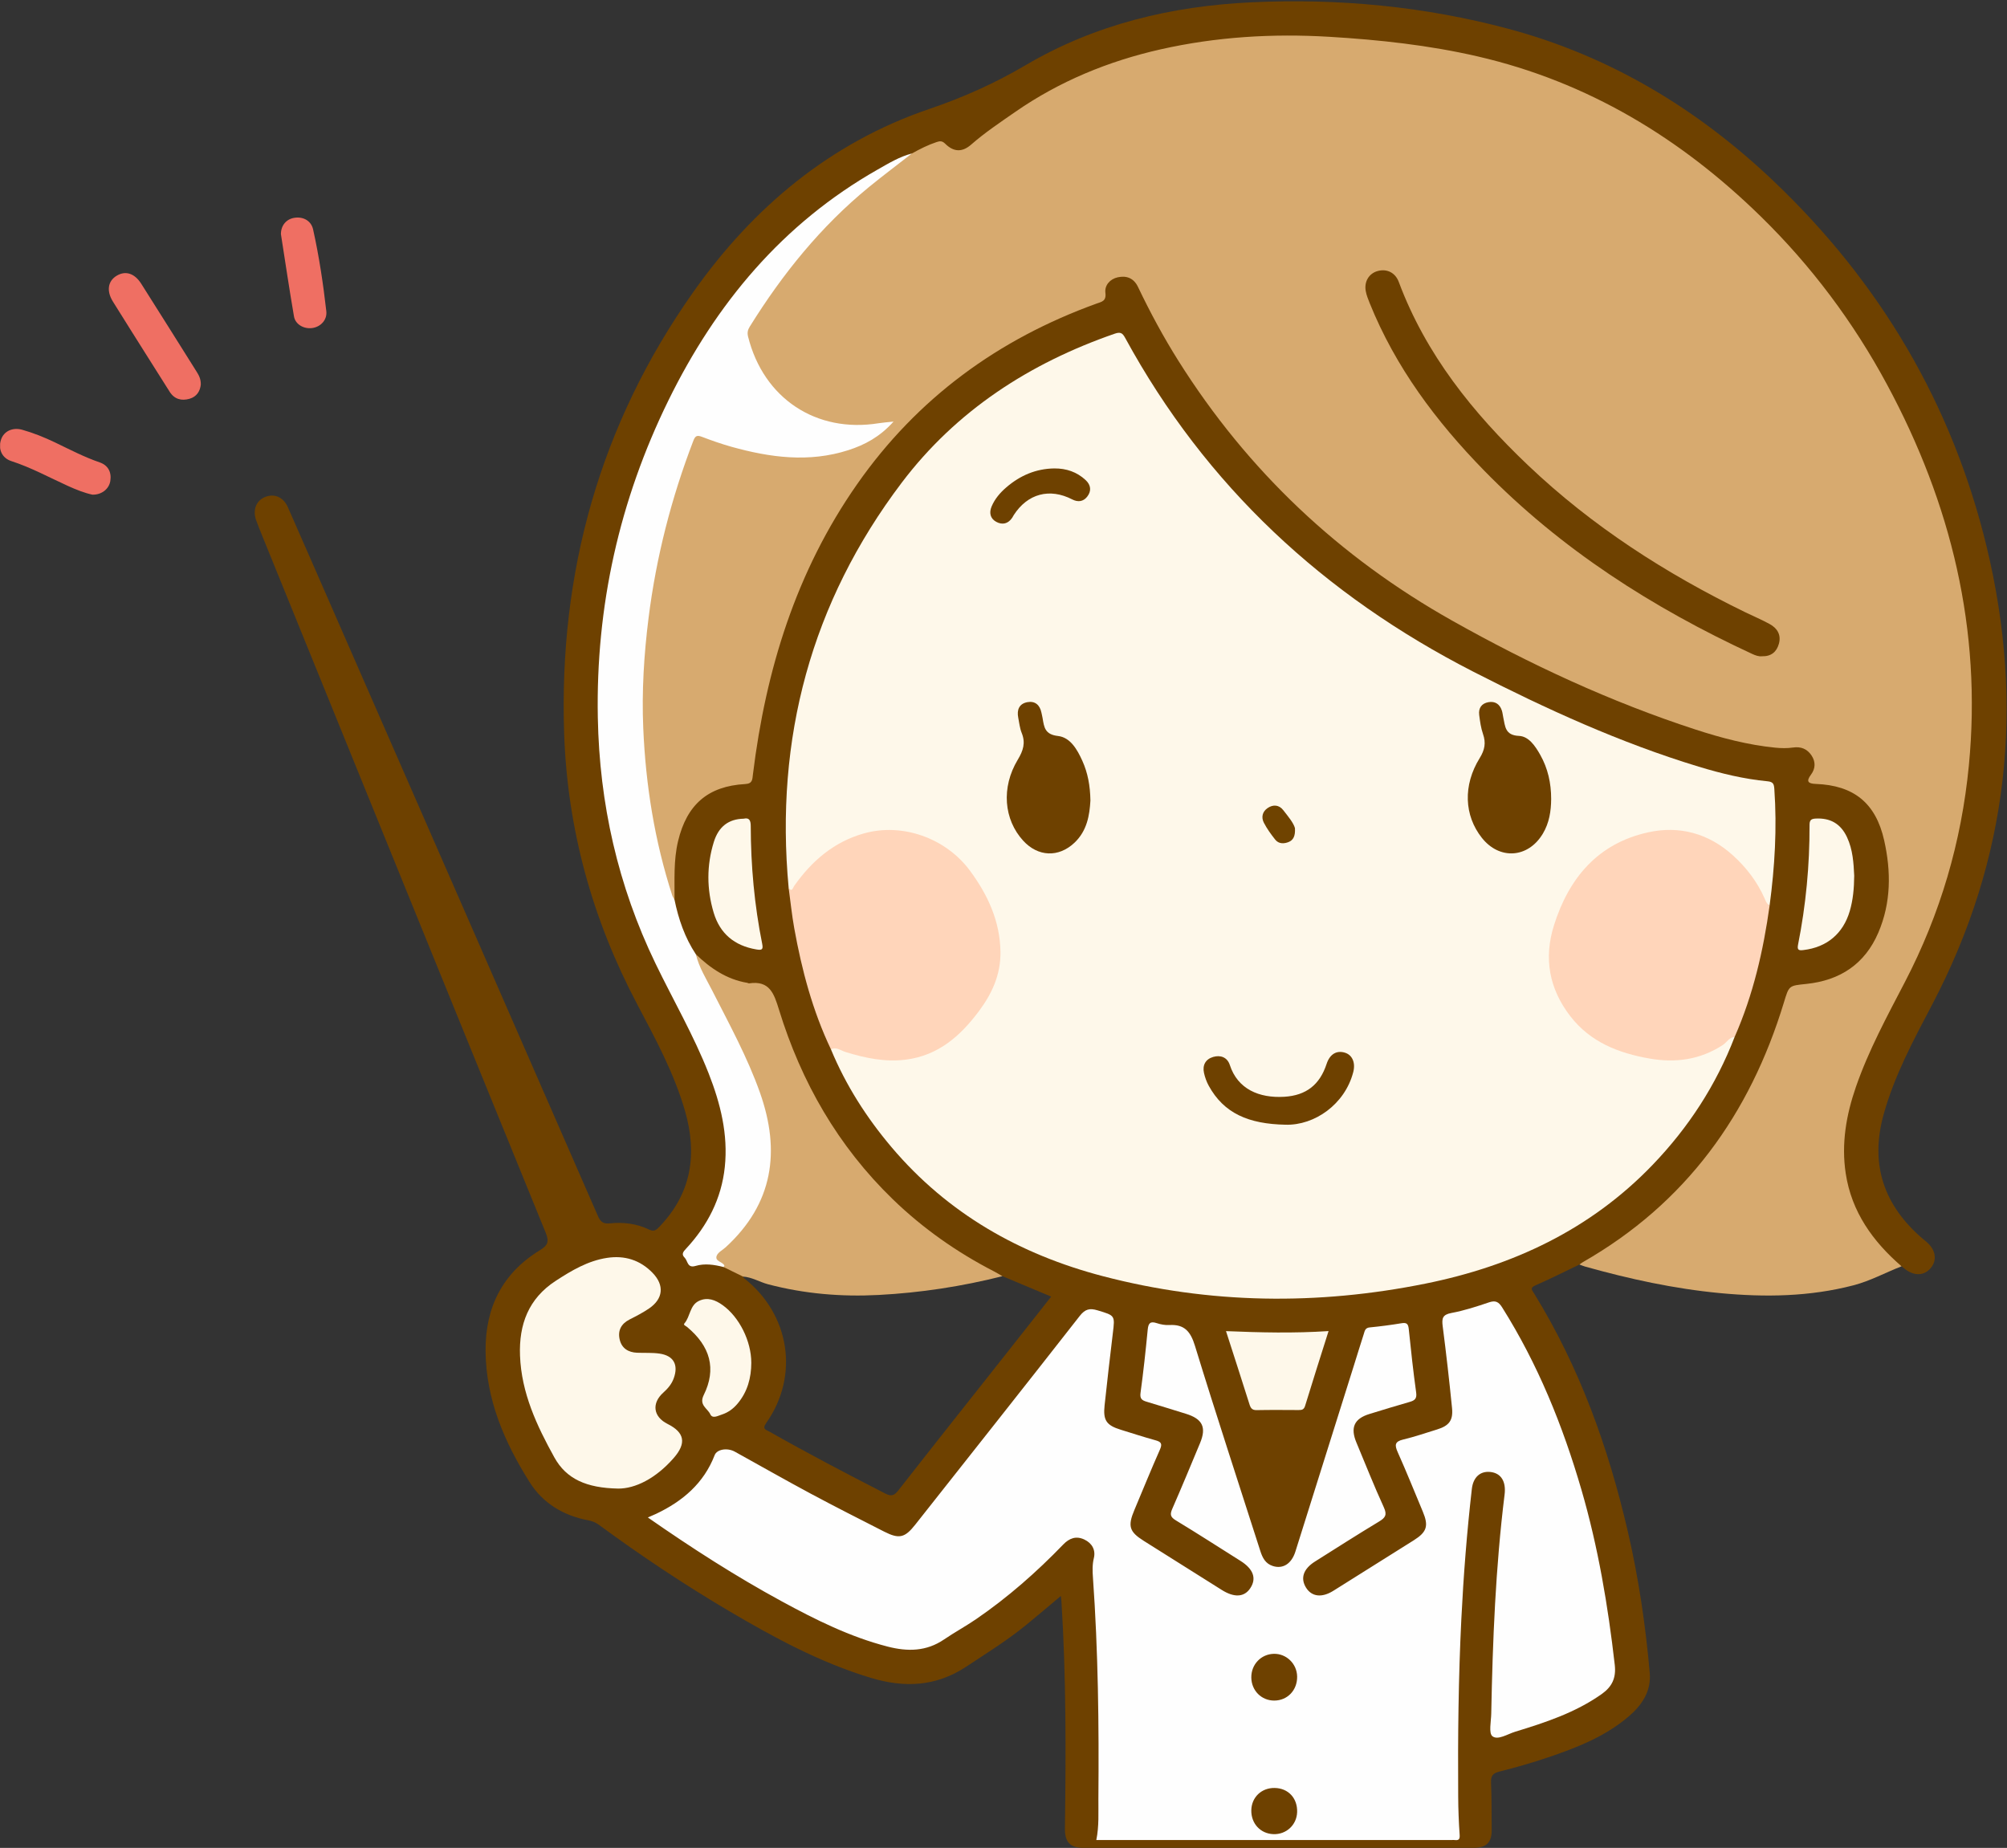 <?xml version="1.0" encoding="UTF-8"?>
<!DOCTYPE svg  PUBLIC '-//W3C//DTD SVG 1.1//EN'  'http://www.w3.org/Graphics/SVG/1.1/DTD/svg11.dtd'>
<svg version="1.1" viewBox="0 0 1022 941" xmlns="http://www.w3.org/2000/svg">
<rect x="0" y="0" width="1022" height="941" fill="#333333" stroke="none"/>
<defs>
<clipPath id="a">
<path d="m0.06 0.666h1021.7v940.27h-1021.7z"/>
</clipPath>
</defs>
<g clip-path="url(#a)">
<path d="m968.28 644.85c-8.172 3.18-15.872 7.43-24.475 9.67-22.379 5.826-45.01 6.13-67.82 3.981-23.413-2.206-46.277-7.2-68.877-13.539-0.954-0.268-1.869-0.678-2.802-1.022 0.666-3.324 3.823-3.936 6.106-5.293 14.537-8.644 27.814-18.904 39.775-30.83 23.139-23.069 39.823-50.263 51.293-80.768 2.699-7.178 5.212-14.412 7.17-21.824 0.732-2.773 2.305-4.106 5.146-4.602 3.453-0.601 6.962-0.692 10.39-1.403 17.305-3.591 28.542-14.038 33.309-30.86 4.167-14.702 3.976-29.668-0.45-44.353-4.328-14.359-15.201-22.679-30.113-23.631-1.162-0.074-2.344 0.012-3.483-0.256-3.09-0.729-4.055-2.435-2.793-5.519 3.479-8.5 0.044-12.988-9.077-12.464-8.543 0.491-16.92-1.116-25.202-2.995-24.136-5.476-47.218-14.121-69.891-23.859-38.159-16.389-75.437-34.528-109.76-58.132-25.344-17.431-48.027-37.915-68.672-60.762-23.866-26.41-43.098-55.831-58.814-87.66-0.368-0.747-0.76-1.482-1.178-2.203-1.778-3.068-4.434-4.532-7.937-3.929-3.595 0.619-5.709 3.176-5.805 6.575-0.112 3.95-2.16 5.474-5.462 6.657-29.613 10.61-56.655 25.723-80.504 46.351-21.615 18.694-39.573 40.419-53.697 65.267-22.486 39.56-34.75 82.356-40.001 127.33-0.425 3.636-2.093 5.159-5.675 5.589-19.818 2.379-29.179 11.316-33.028 30.965-1.326 6.768-1.274 13.568-1.315 20.396-0.014 2.238 0.661 4.729-1.452 6.545-2.039-0.441-2.309-2.241-2.779-3.781-6.182-20.289-10.551-40.933-12.497-62.09-1.174-12.769-2.198-25.53-1.885-38.364 0.862-35.329 6.21-69.944 16.727-103.7 2.575-8.266 5.228-16.52 8.461-24.567 2.162-5.382 2.859-5.882 8.129-3.953 13.688 5.011 27.719 8.588 42.269 9.534 17.972 1.168 34.754-2.28 49.891-14.732-9.355 0.905-17.785 1.596-26.148-0.042-24.867-4.87-38.878-20.873-45.482-44.458-0.793-2.834 0.135-5.215 1.556-7.568 8.81-14.585 19.066-28.096 30.1-41.06 15.23-17.892 33.08-32.767 52.341-46.057 2.889-1.996 5.972-3.639 9.199-5.014 3.643-1.552 6.912-2.384 10.564 0.797 3.321 2.893 7.026 1.93 11.716-1.839 8.557-6.877 17.41-13.366 26.644-19.28 27.549-17.645 57.93-27.578 90.119-32.226 18.978-2.741 38.134-4.086 57.265-2.971 35.771 2.083 71.428 5.501 105.78 16.637 29.05 9.417 55.92 23.282 80.854 40.898 16.501 11.658 31.971 24.622 45.979 39.121 21.712 22.472 40.622 47.178 56.119 74.401 19.859 34.884 34.188 71.85 41.676 111.34 2.67 14.068 4.09 28.283 5.03 42.607 2.39 36.325-2.23 71.75-12.244 106.58-3.964 13.79-9.219 27.119-15.495 40.032-8.59 17.678-18.207 34.865-25.914 52.961-6.294 14.777-10.933 29.908-10.633 46.371 0.292 16.059 5.598 29.949 15.478 42.291 3.219 4.021 6.407 8.108 10.447 11.404 1.013 0.827 2.106 1.714 1.824 3.303" fill="#D7AA6F"/>
<path d="m979.27 630.98c-19.889-16.973-27.19-37.813-20.096-63.453 5.506-19.9 15.236-37.887 24.721-55.957 39.014-74.318 47.294-152.4 27.674-233.43-17.517-72.334-54.091-134.08-107.9-185.42-38.796-37.011-83.608-64.161-135.65-78.073-42.718-11.42-86.408-15.529-130.58-13.48-40.778 1.892-79.763 11.173-115.15 32.011-15.665 9.223-31.723 16.402-48.982 22.275-50.53 17.195-89.789 50.093-120.28 93.278-47.499 67.263-68.506 142.59-65.755 224.67 1.638 48.849 14.366 94.749 37.183 137.96 9.297 17.608 18.848 35.147 24.394 54.47 6.304 21.969 3.31 41.796-12.989 58.772-1.649 1.717-2.711 2.788-5.372 1.513-6.282-3.011-13.124-3.865-19.989-3.136-3.579 0.38-4.836-1.018-6.147-4.021-43.526-99.705-87.149-199.37-130.76-299.04-8.989-20.544-17.941-41.106-26.998-61.62-2.326-5.271-7.021-7.165-11.811-5.128-4.389 1.867-6.192 6.638-4.35 11.76 1.012 2.813 2.149 5.582 3.275 8.353 48.008 118.18 95.983 236.38 144.18 354.48 1.904 4.667 0.963 6.483-2.958 8.88-19.172 11.72-27.88 29.254-27.667 51.464 0.237 24.653 9.636 46.356 22.444 66.685 6.746 10.707 17.142 16.971 29.699 19.373 1.936 0.371 3.708 0.96 5.425 2.222 21.327 15.685 43.336 30.362 66.13 43.828 23.067 13.627 46.557 26.364 72.4 34.178 17.137 5.182 33.239 4.534 48.706-5.7 10.274-6.798 20.729-13.296 30.303-21.074 5.874-4.773 11.617-9.708 17.832-14.916 0.143 1.246 0.241 1.861 0.28 2.479 2.447 38.593 2.333 77.226 1.796 115.86-0.096 6.92 2.6 9.931 9.297 9.932 66.325 9e-3 132.65 0.01 198.97-1e-3 6.378-1e-3 9.116-2.812 9.05-9.133-0.083-7.995 4e-3 -15.997-0.328-23.982-0.14-3.384 0.746-4.845 4.222-5.711 8.377-2.087 16.699-4.49 24.877-7.257 14.678-4.968 29.092-10.623 41.07-20.896 6.716-5.759 11.454-12.837 10.644-22.073-2.126-24.227-5.654-48.268-11.148-71.973-9.926-42.822-24.607-83.798-47.819-121.4-0.993-1.609-2.21-2.696 0.714-3.973 7.598-3.319 15.005-7.073 22.488-10.654 0.533-0.383 1.035-0.818 1.602-1.141 52.464-29.961 85.15-75.248 102.5-132.38 2.617-8.62 2.495-8.432 11.425-9.358 17.073-1.771 29.762-10.065 36.636-26.118 6.537-15.268 6.528-31.165 2.96-47.022-4.279-19.015-15.493-27.985-34.825-28.704-3.935-0.147-5.011-1.273-2.432-4.726 2.328-3.116 2.419-6.567 0.27-9.78-2.212-3.307-5.338-4.63-9.472-4.023-2.931 0.43-5.998 0.363-8.96 0.069-13.966-1.384-27.467-4.944-40.761-9.275-43.193-14.074-84.183-33.143-123.71-55.368-57.568-32.366-104.22-76.336-139.45-132.3-7.635-12.129-14.425-24.718-20.596-37.645-2.124-4.447-5.746-5.939-10.297-4.948-4.078 0.887-6.784 4.174-6.322 7.906 0.53 4.278-1.86 4.533-4.481 5.48-50.127 18.104-91.295 48.17-121.96 91.998-31.079 44.415-46.507 94.535-53.045 147.79-0.318 2.593-0.165 4.673-3.933 4.884-18.992 1.063-29.726 10.482-34.173 29.032-2.366 9.866-1.727 19.828-1.811 29.787-1.277 1.295-0.63 2.78-0.335 4.175 1.849 8.767 4.981 16.989 10.446 24.198 8.65 9.552 19.289 15.11 32.228 15.941 4.133 0.265 6.615 1.918 7.726 6.234 1.489 5.785 3.566 11.431 5.598 17.061 11.159 30.919 27.714 58.53 50.753 82.099 16.822 17.208 36.203 30.876 57.592 41.718 0.987-0.01 1.978 0.09 2.977 0.357 8.093 3.397 16.185 6.794 24.811 10.414-7.78 9.868-15.414 19.571-23.068 29.257-18.256 23.104-36.574 46.159-54.71 69.357-2.133 2.729-3.549 3.285-6.798 1.62-19.798-10.146-39.493-20.475-58.846-31.45-1.758-0.997-3.943-1.225-1.676-4.441 16.981-24.085 12.054-55.399-11.336-73.754-0.23-0.18-0.321-0.538-0.477-0.813 0.278-0.232 0.556-0.409 0.834-0.547-0.107-0.086-0.207-0.176-0.315-0.261-3.302-2.371-7.047-3.834-10.81-5.249-4.338-1.67-8.82-1.46-13.318-1.008-2.09 0.21-3.522-0.682-4.411-2.541-0.823-1.721-0.394-3.229 0.774-4.615 0.538-0.637 1.149-1.209 1.68-1.847 13.907-16.72 20.002-35.68 17.273-57.509-2.702-21.621-11.75-40.878-21.692-59.754-13.383-25.409-25.546-51.248-32.734-79.206-8.742-34-11.742-68.437-9.056-103.46 1.251-16.309 3.425-32.451 6.877-48.399 8.528-39.401 22.979-76.488 44.471-110.68 18.078-28.76 40.408-53.624 67.961-73.732 12.164-8.876 25.479-15.71 38.488-23.113 4.052-2.255 8.178-4.345 12.598-5.806 1.632-0.54 2.8-0.641 4.335 0.877 4.291 4.243 8.627 4.443 13.226 0.419 7.008-6.134 14.75-11.294 22.335-16.563 22.529-15.649 47.533-25.947 74.265-31.961 28.264-6.359 56.869-8.081 85.778-6.354 25.444 1.519 50.724 4.26 75.555 9.994 56.034 12.941 103.37 41.608 144.15 81.5 25.75 25.186 47.151 53.786 64.251 85.53 32.668 60.648 48.386 124.91 41.696 194.07-3.759 38.904-14.554 75.611-32.585 110.28-9.054 17.409-18.444 34.681-24.91 53.32-4.982 14.36-7.512 29.056-5.201 44.163 2.986 19.53 13.778 34.597 28.419 47.235 0.646 0.518 1.278 1.055 1.939 1.552 4.666 3.504 9.647 3.251 12.913-0.646 3.243-3.87 2.634-8.876-1.584-12.837-0.727-0.683-1.52-1.296-2.28-1.945" fill="#6E4100"/>
<path d="m102.25 195.84c-0.332 3.189-1.959 6.175-5.789 7.245-4.043 1.129-7.625 0.228-10.024-3.53-3.936-6.164-7.821-12.362-11.716-18.552-5.755-9.145-11.533-18.276-17.236-27.454-3.335-5.365-2.574-10.369 1.842-13.087 4.499-2.768 9.169-1.371 12.6 4.038 9.438 14.879 18.789 29.812 28.167 44.729 1.156 1.839 2.218 3.724 2.156 6.611" fill="#EF6F63"/>
<path d="m47.075 251.9c-4.045-0.853-8.359-2.574-12.582-4.493-9.507-4.321-18.682-9.349-28.689-12.589-4.904-1.587-6.799-6.16-5.306-10.855 1.386-4.36 5.901-6.508 10.879-5.098 5.761 1.632 11.303 3.88 16.687 6.458 7.478 3.581 14.809 7.435 22.7 10.139 4.279 1.467 6.138 5 5.402 9.509-0.67 4.105-4.475 7.043-9.091 6.929" fill="#EF6F63"/>
</g>
<path d="m143.05 119.22c-6e-3 -4.315 2.634-7.61 6.793-8.294 4.509-0.743 8.605 1.459 9.584 5.867 3.054 13.76 5.158 27.697 6.738 41.694 0.507 4.495-2.978 8.048-7.3 8.578-4.187 0.515-8.464-1.867-9.163-5.93-2.389-13.881-4.442-27.819-6.652-41.915" fill="#EF6F63"/>
<path d="m343.46 458.1c2.021 9.914 5.261 19.352 10.888 27.857 13.174 25.694 28.443 50.42 36.398 78.529 7.8 27.566 1.08 51.202-19.512 70.92-2.789 2.671-5.826 4.682-1.865 8.629 0.54 0.538-0.121 1.152-0.924 1.178-4.73-1.215-9.568-1.967-14.301-0.552-4.201 1.256-3.872-2.633-5.523-4.239-1.792-1.744-0.669-3.052 0.701-4.523 10.966-11.775 18.061-25.508 19.76-41.603 1.754-16.603-2.193-32.351-8.222-47.689-7.611-19.364-18.066-37.349-27.094-56.026-19.111-39.538-28.533-81.374-29.344-125.18-1.05-56.699 10.986-110.6 35.933-161.46 24.205-49.342 58.157-90.115 106.58-117.61 5.575-3.165 11.106-6.554 17.431-8.181-7.308 5.701-14.734 11.258-21.905 17.127-24.474 20.032-44.035 44.287-60.662 71.039-1.014 1.631-1.365 3.097-0.86 5.119 7.86 31.441 34.68 49.24 66.556 44.076 2.042-0.33 4.117-0.459 7.516-0.826-6.995 7.8-14.656 11.865-23.073 14.565-19.974 6.408-39.761 3.764-59.403-1.721-5.113-1.428-10.146-3.198-15.109-5.091-2.422-0.925-3.379-0.544-4.342 1.963-11.191 29.146-18.898 59.156-22.803 90.141-2.355 18.683-3.523 37.432-2.72 56.25 1.239 29.02 5.79 57.498 14.767 85.19 0.242 0.748 0.748 1.412 1.131 2.115" fill="#FEFEFE"/>
<path d="m897.23 334.19c-1.688 0.191-3.384-0.448-5.068-1.228-50.722-23.503-97.241-53.233-136.49-93.412-24.36-24.939-45.056-52.553-58.218-85.221-0.805-1.997-1.621-4.047-1.996-6.151-0.86-4.824 1.667-8.905 5.988-10.133 4.687-1.333 9.043 0.73 10.824 5.502 13.785 36.934 37.805 66.741 65.911 93.462 32.609 31.002 70.068 55.062 110.43 74.718 4.189 2.04 8.505 3.842 12.579 6.086 3.842 2.115 5.91 5.492 4.655 10.007-1.145 4.118-3.895 6.502-8.617 6.37" fill="#6E4100"/>
<path d="m401.59 452.12c-7.058-76.096 11.448-145.33 57.574-206.31 27.748-36.683 65.086-60.857 108.45-75.879 2.871-0.995 3.936-0.447 5.326 2.105 41.109 75.468 101.24 131.11 177.39 170.06 37.029 18.943 74.754 36.186 114.65 48.305 11.478 3.487 23.115 6.318 35.072 7.452 2.962 0.28 3.302 1.512 3.473 3.955 1.393 19.841 0.225 39.566-2.397 59.238-3.658-0.329-3.907-3.707-5.185-6.018-7.156-12.94-16.584-23.472-31.039-28.169-18.886-6.136-35.865-1.934-50.753 10.826-14.485 12.415-22.612 28.404-23.983 47.325-0.942 13.016 4.063 24.398 12.687 34.207 8.411 9.567 19.353 14.489 31.407 17.339 8.976 2.122 17.994 3.186 27.192 0.891 6.08-1.516 11.689-3.792 16.664-7.64 1.48-1.144 2.813-3.115 5.198-1.782-9.433 24.543-23.526 46.139-41.678 65.06-31.776 33.12-71.435 51.62-115.74 60.566-54.939 11.094-109.85 10.445-164.24-3.771-42.393-11.082-79.092-31.915-107.7-65.734-12.743-15.066-23.268-31.552-30.85-49.836 0.918-3.441 3.269-1.288 4.656-0.871 5.9 1.771 11.769 3.499 17.882 4.509 18.578 3.07 33.755-3.067 46.073-16.808 4.657-5.195 8.956-10.732 12.018-17.106 5.226-10.88 5.767-22.107 2.345-33.54-5.289-17.674-14.439-32.637-31.447-41.24-18.536-9.376-41.972-5.472-57.005 8.944-4.568 4.381-8.994 8.884-12.548 14.179-1.118 1.666-2.584 3.159-3.493-0.261" fill="#FEF8EA"/>
<path d="m558.26 937c1.466-7.224 1.002-14.079 1.061-20.886 0.323-37.633-0.101-75.252-2.779-112.82-0.234-3.286-0.349-6.51 0.47-9.881 0.987-4.066-0.869-7.55-4.82-9.429-4.186-1.992-7.654-0.712-10.765 2.513-13.562 14.061-28.179 26.916-44.305 37.976-5.343 3.664-11.072 6.763-16.427 10.41-9.003 6.131-18.586 6.208-28.683 3.612-19.161-4.926-36.679-13.667-53.914-23.035-23.388-12.713-45.747-27.082-68.202-42.72 1.732-0.759 2.98-1.267 4.195-1.843 13.508-6.411 24.29-15.533 29.832-29.907 1.157-3.001 6.443-3.874 10.275-1.751 12.94 7.164 25.794 14.488 38.828 21.476 12.3 6.594 24.764 12.886 37.2 19.223 7.648 3.898 10.548 3.162 15.799-3.489 27.957-35.417 55.999-70.768 83.786-106.32 2.764-3.536 5.104-4.066 9.077-2.867 8.941 2.699 8.904 2.51 7.789 11.661-1.488 12.226-2.871 24.465-4.195 36.71-0.828 7.663 0.934 10.19 8.254 12.436 5.874 1.801 11.713 3.731 17.635 5.354 2.903 0.795 3.625 1.739 2.288 4.752-4.514 10.169-8.681 20.492-13.006 30.745-3.472 8.231-2.616 11.083 4.797 15.747 13.234 8.325 26.462 16.657 39.699 24.976 6.397 4.021 11.464 3.706 14.508-0.87 3.315-4.983 1.601-9.786-4.946-13.909-10.977-6.913-21.878-13.952-32.975-20.666-2.773-1.678-3.025-3.034-1.805-5.827 4.855-11.108 9.492-22.311 14.156-33.501 3.365-8.072 1.256-12.341-7.246-14.947-6.666-2.043-13.312-4.153-19.994-6.14-2.326-0.692-3.472-1.5-3.069-4.453 1.465-10.715 2.618-21.477 3.661-32.243 0.318-3.284 1.302-4.416 4.636-3.298 2.02 0.676 4.278 1.076 6.392 0.956 7.707-0.439 10.802 3.315 13.037 10.604 10.709 34.935 22.151 69.645 33.273 104.45 1.118 3.497 2.623 6.461 6.389 7.664 5.106 1.631 9.507-1.11 11.476-7.358 9.936-31.526 19.833-63.063 29.74-94.598 1.693-5.387 3.335-10.79 5.074-16.162 0.483-1.491 0.646-3.157 2.973-3.384 5.461-0.532 10.913-1.242 16.325-2.145 2.744-0.458 3.367 0.545 3.626 3.064 1.106 10.762 2.272 21.523 3.76 32.236 0.43 3.097-0.712 4.042-3.286 4.776-6.869 1.956-13.696 4.064-20.526 6.157-7.738 2.372-9.8 6.913-6.627 14.502 4.613 11.032 9.001 22.168 13.98 33.032 1.765 3.85 0.757 5.301-2.459 7.241-10.965 6.611-21.753 13.516-32.588 20.342-5.926 3.734-7.54 8.459-4.614 13.248 2.875 4.703 8.057 5.348 13.926 1.672 13.672-8.563 27.341-17.129 40.985-25.735 6.687-4.217 7.628-7.332 4.597-14.568-4.234-10.108-8.307-20.289-12.785-30.288-1.65-3.684-1.5-5.43 2.816-6.456 5.804-1.38 11.47-3.346 17.182-5.102 6.139-1.885 8.293-4.6 7.659-10.948-1.39-13.906-2.967-27.797-4.756-41.657-0.506-3.927-0.115-5.879 4.43-6.723 6.502-1.206 12.875-3.285 19.161-5.414 3.316-1.123 4.9-0.27 6.7 2.589 18.212 28.927 30.874 60.245 40.386 92.936 8.483 29.15 13.503 58.949 16.945 89.073 0.761 6.658-1.38 11.135-6.639 14.858-13.386 9.476-28.692 14.499-44.115 19.211-3.873 1.184-8.758 4.441-11.539 2.286-1.984-1.539-0.686-7.499-0.608-11.481 0.727-37.286 2.202-74.528 6.794-111.58 0.837-6.747-1.836-10.923-7.211-11.515-5.152-0.568-8.774 2.629-9.462 8.644-2.515 21.999-4.244 44.059-5.343 66.178-1.495 30.114-1.814 60.242-1.607 90.38 0.044 6.487 0.275 12.983 0.738 19.452 0.163 2.271-0.323 3.048-2.515 2.773-0.492-0.062-0.998-8e-3 -1.498-8e-3 -59.318 0-118.64-1e-3 -177.95-1e-3h-3.048" fill="#FEFEFE"/>
<path d="m883.32 528.02c-2.806 0.207-4.006 2.804-6.062 4.143-11.49 7.487-23.957 9.204-37.238 6.889-15.826-2.758-30.174-8.365-40.36-21.53-10.811-13.973-13.663-29.544-8.313-46.447 7.655-24.183 22.497-41.644 47.963-47.236 15.849-3.48 30.689 0.501 43.079 11.705 6.883 6.224 12.401 13.422 16.169 21.937 0.592 1.339 1.048 2.859 2.574 3.559-3.202 23.055-8.388 45.581-17.812 66.98" fill="#FFD5BA"/>
<path d="m401.59 452.12c1.831 2.325 2.062 0.084 2.789-0.946 8.971-12.72 20.212-22.455 35.509-26.768 19.505-5.5 41.703 2.244 54.107 19.074 9.033 12.255 15.232 25.606 15.456 41.266 0.165 11.574-4.323 21.279-11.042 30.263-9.436 12.613-20.637 22.468-37.084 24.583-10.655 1.369-20.764-0.797-30.831-3.895-2.363-0.728-4.597-2.729-7.384-1.383-9.316-19.578-14.823-40.322-18.654-61.55-1.233-6.831-1.926-13.76-2.866-20.644" fill="#FFD5BA"/>
<path d="m510.45 649.88c-20.691 5.209-41.654 8.43-62.994 9.551-19.093 1.003-37.831-0.571-56.32-5.431-4.323-1.137-8.213-3.641-12.786-3.93-3.301-1.62-6.602-3.24-9.902-4.86 0.146-0.279 0.488-0.662 0.404-0.822-1.01-1.93-4.891-2.062-3.924-4.852 0.619-1.786 3.02-2.949 4.609-4.406 24.194-22.185 28.031-48.869 17.434-78.764-6.41-18.083-15.623-34.844-24.27-51.88-3.063-6.035-6.756-11.819-8.347-18.531 7.437 7.144 15.71 12.783 26.149 14.528 0.326 0.054 0.657 0.311 0.954 0.267 10.445-1.541 12.677 5.161 15.227 13.441 11.358 36.885 30.079 69.54 57.998 96.56 15.304 14.811 32.548 26.92 51.468 36.671 1.466 0.755 2.868 1.636 4.3 2.458" fill="#D7AA6F"/>
<path d="m314.82 758.03c-16.179-0.297-26.438-4.865-32.537-15.879-8.95-16.164-16.78-32.836-17.485-51.853-0.589-15.87 4.327-29.033 18.163-38.043 8.124-5.289 16.397-10.216 26.165-11.709 8.963-1.371 16.861 1.101 23.189 7.643 6.109 6.316 5.41 13.187-1.776 18.108-3.136 2.147-6.561 3.903-9.96 5.631-4.328 2.201-6.091 5.699-5.009 10.268 1.05 4.432 4.38 6.47 8.836 6.659 3.821 0.162 7.696-0.108 11.456 0.439 7.2 1.047 9.73 5.721 7.201 12.641-1.051 2.877-2.952 5.129-5.233 7.166-6.146 5.488-5.208 12.341 2.103 16.007 8.737 4.381 9.718 9.818 3.131 17.359-9.199 10.53-19.702 15.617-28.244 15.563" fill="#FEF8EA"/>
<path d="m676.53 677.82c-4.144 13.129-8.138 25.572-11.947 38.071-0.59 1.935-1.625 2.154-3.236 2.147-7.146-0.031-14.295-0.106-21.439 0.039-2.362 0.048-3.061-1.064-3.685-3.046-3.822-12.159-7.769-24.278-11.923-37.185 17.521 0.725 34.623 1.142 52.23-0.026" fill="#FEF8EA"/>
<path d="m944.2 445.96c-0.072 6.565-0.614 12.35-2.26 17.962-3.393 11.567-11.712 18.463-23.589 19.877-2.34 0.279-3.312 0.05-2.754-2.751 4.006-20.095 5.911-40.408 5.853-60.896-7e-3 -2.279 0.589-3.173 3.032-3.308 7.478-0.413 12.778 2.556 16.016 9.415 3.056 6.476 3.39 13.448 3.702 19.701" fill="#FEF8EA"/>
<path d="m378.71 416.9c2.638-0.598 3.576 0.6 3.583 3.748 0.045 20.19 1.851 40.229 5.842 60.039 0.591 2.936-0.219 3.27-3.039 2.788-11.102-1.899-18.499-8.024-21.699-18.772-3.55-11.921-3.599-23.997 0.078-35.903 2.442-7.906 7.573-11.748 15.235-11.9" fill="#FEF8EA"/>
<path d="m382.58 693.98c-0.038 7.706-1.934 14.771-7.007 20.808-2.202 2.621-4.852 4.549-8.085 5.58-1.951 0.622-4.683 2.23-5.796-0.184-1.399-3.031-5.899-4.619-3.34-9.787 6.578-13.285 3.387-24.844-8.561-34.73-0.575-0.476-1.982-0.929-1.285-1.733 3.026-3.493 2.713-9.238 7.375-11.46 4.383-2.089 8.41-0.506 12.122 2.161 8.497 6.105 14.581 18.34 14.577 29.345" fill="#FEF8EA"/>
<path d="m555.26 407.65c-0.431 7.48-1.699 15.443-8.157 21.526-8.05 7.584-18.538 7.161-26.068-1.057-9.872-10.772-11.294-27.106-2.766-41.263 2.785-4.625 4.052-8.558 2.003-13.612-0.986-2.431-1.248-5.162-1.768-7.771-0.804-4.035 0.493-7.168 4.706-7.92 3.844-0.687 6.298 1.429 7.094 5.304 0.201 0.976 0.457 1.943 0.618 2.925 0.753 4.581 1.193 8.258 7.809 9.003 6.32 0.711 9.839 6.926 12.427 12.665 2.768 6.136 3.976 12.662 4.102 20.2" fill="#6E4100"/>
<path d="m789.88 406.8c-0.038 6.233-0.965 12.245-4.23 17.71-7.476 12.512-22.071 13.515-31.079 2.126-8.976-11.349-9.679-26.684-1.098-40.571 2.593-4.195 3.283-7.733 1.711-12.257-1.08-3.107-1.538-6.468-1.953-9.757-0.438-3.476 1.251-5.886 4.732-6.486 3.392-0.584 5.768 1.01 6.829 4.32 0.352 1.099 0.445 2.279 0.694 3.414 0.991 4.516 0.846 9.143 8.007 9.446 4.98 0.21 8.272 5.138 10.797 9.591 3.949 6.963 5.585 14.512 5.59 22.464" fill="#6E4100"/>
<path d="m654.65 572.74c-19.008-0.364-31.472-5.87-39.145-19.857-1.101-2.006-1.903-4.258-2.402-6.495-0.889-3.989 0.808-7.03 4.659-8.16 3.764-1.105 7.204 0.167 8.485 4.108 3.986 12.261 14.906 16.953 27.734 16.175 11.112-0.674 18.057-6.071 21.56-16.759 1.618-4.934 5.081-7.032 9.37-5.676 3.746 1.185 5.415 5.131 4.181 9.889-4.245 16.376-19.658 27.168-34.442 26.775" fill="#6E4100"/>
<path d="m536.91 238.54c6.073-0.043 11.479 1.791 15.928 5.941 2.658 2.479 3.077 5.533 0.759 8.469-2.02 2.556-4.753 2.833-7.591 1.37-11.518-5.938-22.749-2.947-29.78 7.976-0.269 0.418-0.471 0.88-0.745 1.294-2.099 3.174-5.073 3.852-8.215 2.122-3.041-1.674-3.646-4.64-2.325-7.777 1.636-3.888 4.326-7.034 7.51-9.769 7.039-6.047 15.092-9.508 24.459-9.626" fill="#6E4100"/>
<path d="m659.41 421.69c0.263 4.056-0.876 6.13-3.175 7.072-2.353 0.964-5.072 1.065-6.855-1.178-2.151-2.706-4.217-5.558-5.795-8.618-1.416-2.746-0.791-5.635 1.898-7.474 2.839-1.941 5.853-1.669 7.968 1.058 2.492 3.214 5.194 6.405 5.959 9.14" fill="#6F4300"/>
<path d="m637.19 854.22c-0.06-6.615 4.915-11.861 11.418-12.04 6.415-0.176 11.794 5.028 11.917 11.527 0.131 6.957-4.901 12.262-11.644 12.276-6.547 0.014-11.63-5.1-11.691-11.763" fill="#6E4100"/>
<path d="m660.52 922.81c-0.22 6.53-5.555 11.451-12.13 11.19-6.58-0.262-11.329-5.414-11.201-12.15 0.126-6.647 5.197-11.48 11.92-11.361 6.919 0.122 11.649 5.229 11.411 12.321" fill="#6E4100"/>
</svg>
